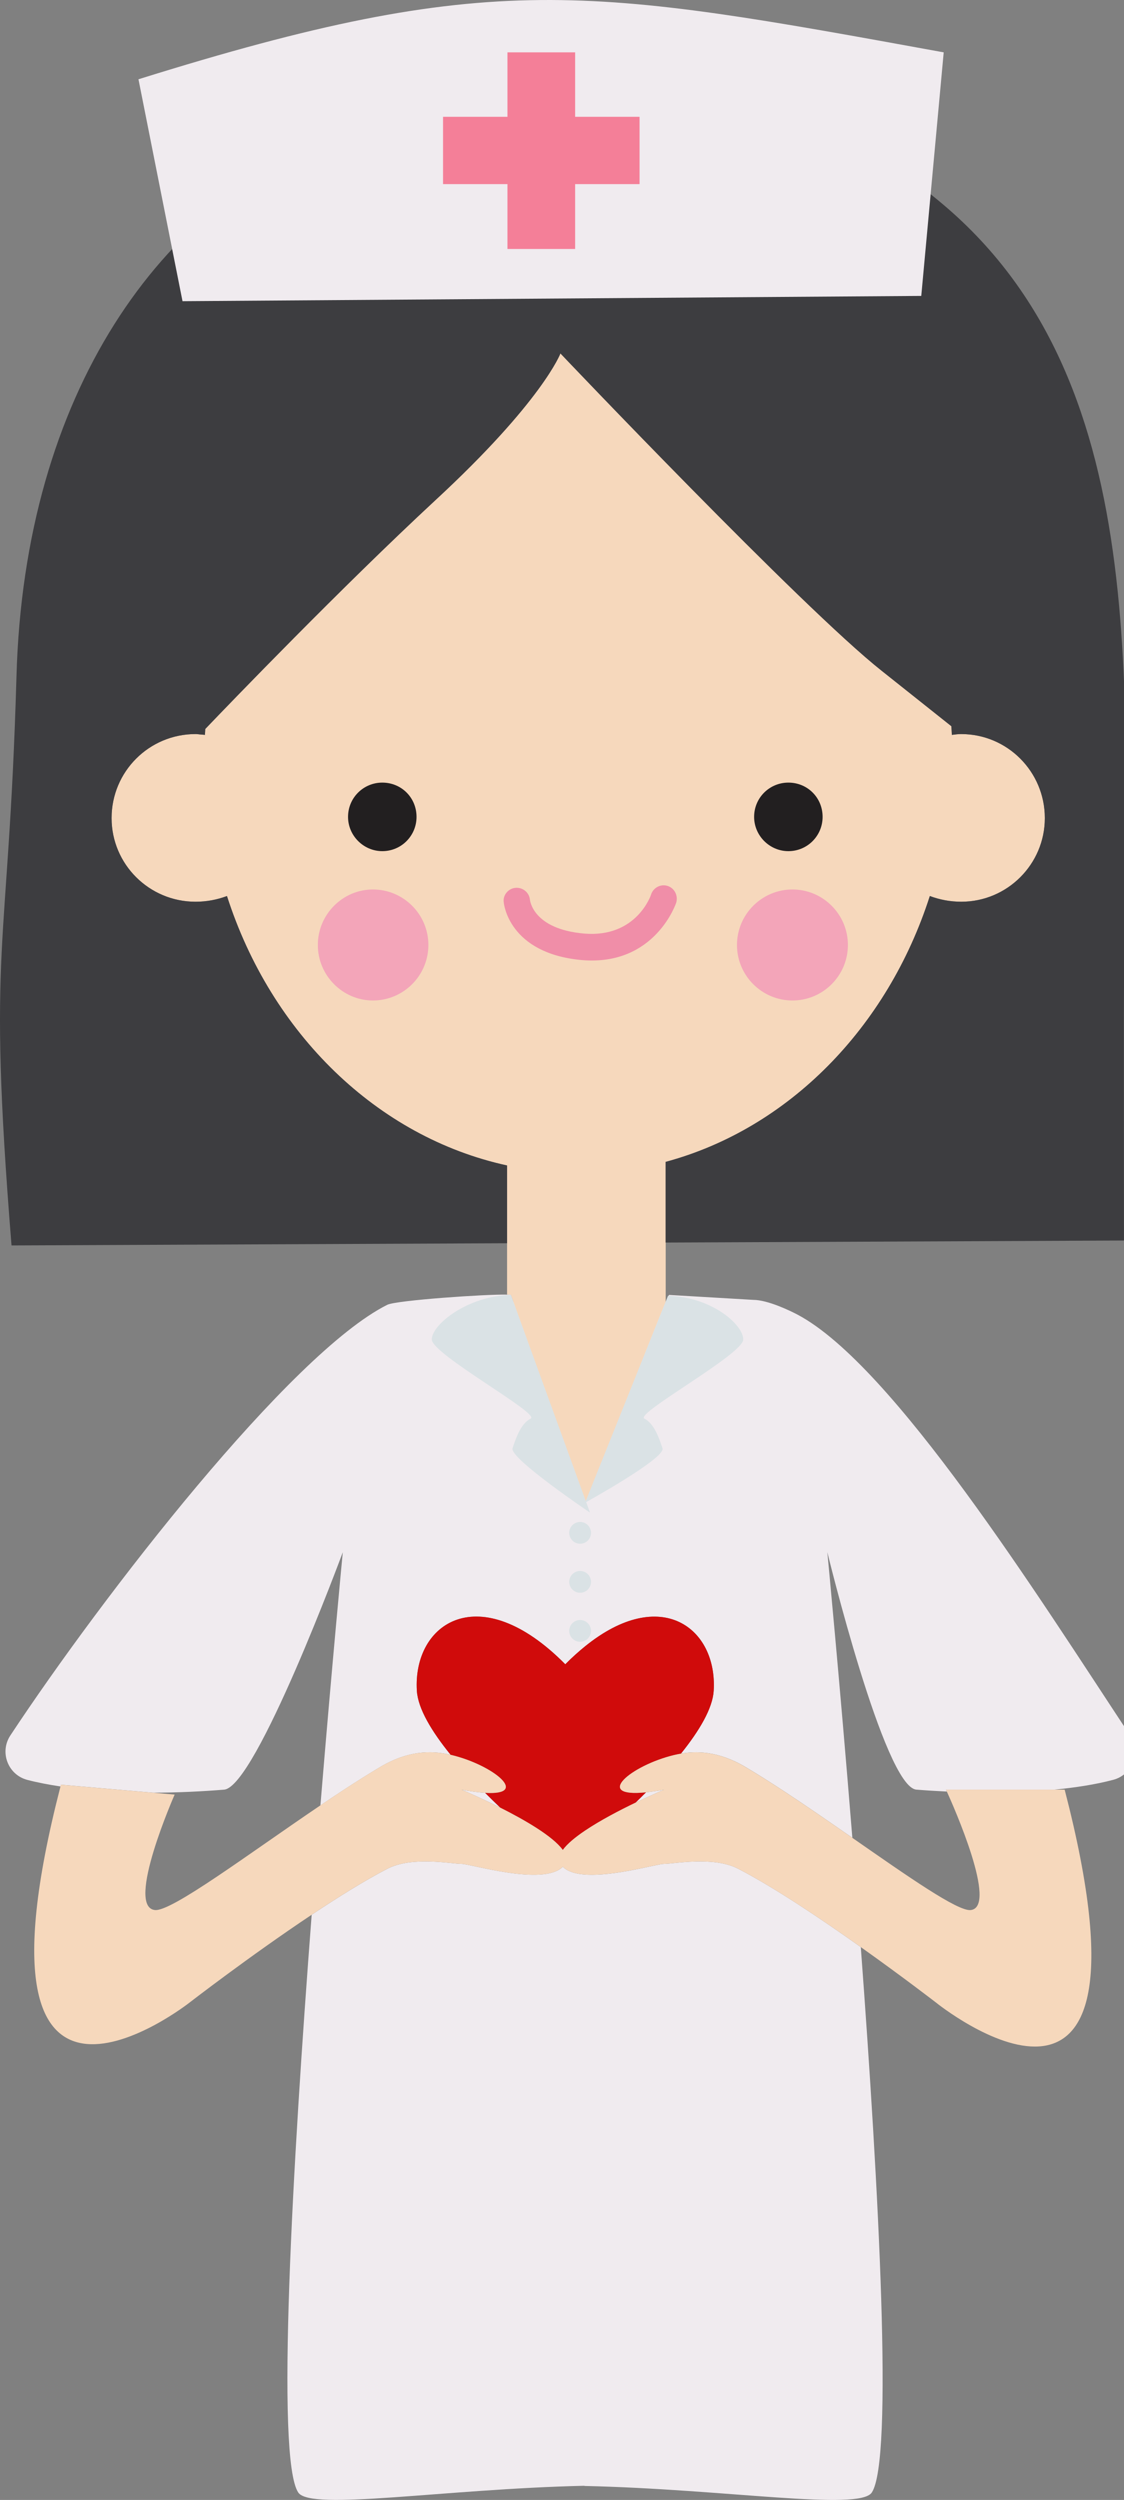 <svg xmlns="http://www.w3.org/2000/svg" x="0px" y="0px" width="100%" viewBox="0 0 89.979 200" style="vertical-align: middle; max-width: 100%; width: 100%;"><rect x="0" y="0" width="89.979" height="200" fill="#808080" stroke="none"/><path fill="#F6D8BC" d="M76.949,58.727c-0.261,0-0.489,0.033-0.749,0.065c-0.009-0.232-0.028-0.462-0.04-0.693l-5.574-4.431   c-6.364-5.026-25.721-25.393-25.721-25.393s-1.436,3.819-10.019,11.75c-7.534,6.987-16.407,16.201-18.412,18.294   c-0.009,0.158-0.022,0.313-0.028,0.472c-0.136-0.017-0.264-0.021-0.391-0.034l-0.001,0.001l-0.001-0.001   c-0.116-0.012-0.232-0.031-0.355-0.031c-3.723,0-6.724,3.002-6.724,6.723c0,3.688,3.001,6.691,6.724,6.691   c0.88,0,1.729-0.163,2.512-0.457c3.52,10.974,12.012,19.289,22.422,21.556v6.222v4.111c0.145,0.005,0.261,0.012,0.308,0.023   l0.188,0.526l-8.499,0.661c0,7.439,6.416,18.996,14.249,18.996s12.666-11.159,12.666-18.602l-6.314-0.759   c0.035-0.084,0.069-0.168,0.101-0.239v-4.776v-6.453c9.831-2.646,17.773-10.744,21.148-21.269c0.782,0.294,1.633,0.457,2.514,0.457   c3.688,0,6.692-3.003,6.692-6.691C83.642,61.729,80.637,58.727,76.949,58.727z"></path><path fill="#221F20" d="M30.603,68.094c1.535,0,2.742-1.239,2.742-2.742c0-1.535-1.207-2.742-2.742-2.742   c-1.501,0-2.741,1.207-2.741,2.742C27.861,66.854,29.102,68.094,30.603,68.094"></path><path fill="#221F20" d="M63.111,68.094c1.533,0,2.741-1.239,2.741-2.742c0-1.535-1.208-2.742-2.741-2.742   c-1.504,0-2.742,1.207-2.742,2.742C60.369,66.854,61.607,68.094,63.111,68.094"></path><g>
	<path fill="#F08EA8" d="M29.853,80.039c2.447,0,4.438-1.991,4.438-4.439c0-2.447-1.99-4.438-4.438-4.438    c-2.415,0-4.407,1.991-4.407,4.438C25.446,78.048,27.438,80.039,29.853,80.039"></path>
	<path fill="#F08EA8" d="M63.437,80.039c2.448,0,4.438-1.991,4.438-4.439c0-2.447-1.99-4.438-4.438-4.438    c-2.447,0-4.438,1.991-4.438,4.438C58.999,78.048,60.989,80.039,63.437,80.039"></path>
	<path fill="#F08EA8" d="M40.33,72.205c-0.098-0.555,0.327-1.109,0.912-1.173c0.589-0.066,1.11,0.358,1.176,0.914    c0,0.033,0.197,2.382,4.341,2.741c4.212,0.359,5.354-3.1,5.354-3.1c0.164-0.554,0.75-0.882,1.307-0.718    c0.556,0.164,0.877,0.751,0.716,1.337c0,0-1.663,5.093-7.537,4.604C40.688,76.285,40.33,72.237,40.33,72.205"></path>
</g><path fill="#3D3D40" d="M75.514,16.372c-17.3-14.623-30.811-6.039-30.811-6.039s-3.167-4.438-17.462,0.652   C12.946,16.044,1.938,31.438,1.319,54.122C0.665,76.836-1.056,75.098,0.923,99.638l39.668-0.176V93.24   c-10.411-2.267-18.902-10.582-22.422-21.556c-0.782,0.294-1.631,0.457-2.512,0.457c-3.723,0-6.724-3.003-6.724-6.691   c0-3.721,3.001-6.723,6.724-6.723c0.123,0,0.239,0.02,0.355,0.031l0.001,0.001l0.001-0.001c0.127,0.013,0.255,0.017,0.391,0.034   c0.006-0.159,0.02-0.314,0.028-0.472c2.005-2.094,10.878-11.307,18.412-18.294c8.583-7.932,10.019-11.75,10.019-11.75   S64.22,48.642,70.585,53.669l5.574,4.431c0.012,0.231,0.031,0.461,0.04,0.693c0.26-0.033,0.488-0.065,0.749-0.065   c3.688,0,6.692,3.002,6.692,6.723c0,3.688-3.005,6.691-6.692,6.691c-0.881,0-1.731-0.163-2.514-0.457   c-3.375,10.524-11.317,18.623-21.148,21.269v6.453l36.69-0.163L89.97,81.615C89.963,56.74,92.811,30.993,75.514,16.372z"></path><rect x="46.835" y="120.24" fill="#F0EBEF" width="0.001" height="2.51"></rect><g>
	<path fill="#F0EBEF" d="M14.611,24.097l59.139-0.423l1.796-19.485C47.02-1,39.416-2.502,11.085,6.342L14.611,24.097z"></path>
	<g>
		<path fill="#F0EBEF" d="M36.941,143.176c0,0,1.426,0.596,3.103,1.438c-0.401-0.383-0.806-0.775-1.209-1.182     C38.333,143.398,37.711,143.32,36.941,143.176z"></path>
		<path fill="#F0EBEF" d="M51.714,143.389c-0.278,0.28-0.559,0.555-0.838,0.826c1.302-0.625,2.292-1.039,2.292-1.039     C52.6,143.281,52.134,143.346,51.714,143.389z"></path>
		<path fill="#F0EBEF" d="M90.467,138.838c-7.36-11.143-18.962-29.594-26.611-33.658c-0.526-0.279-2.374-1.188-3.563-1.188     l-6.729-0.395c-0.022,0.006-0.122,0.221-0.276,0.584c-1.246,2.928-6.265,16.037-6.452,16.039l-5.938-16.623     c-0.047-0.014-0.163-0.021-0.308-0.023c-1.624-0.047-8.859,0.449-9.587,0.813c-7.749,3.875-22.812,23.311-30.173,34.451     c-0.882,1.334-0.198,3.145,1.35,3.555c0.832,0.219,1.736,0.387,2.666,0.528c0.012-0.048,0.022-0.093,0.035-0.142l7.367,0.641     c2.006-0.006,3.961-0.102,5.694-0.244c2.555-0.213,9.5-18.996,9.5-18.996s-0.841,8.732-1.791,20.256     c0.601-0.406,1.2-0.809,1.789-1.193c1.04-0.68,2.05-1.318,3-1.883c2.555-1.516,4.549-1.226,5.637-0.969     c-1.506-1.855-2.618-3.686-2.706-5.129c-0.329-5.425,5.02-9.057,11.882-2.117c0.536-0.541,1.062-1.012,1.576-1.429     c0.002-0.002,0.004-0.004,0.007-0.006c6.082-4.917,10.602-1.448,10.297,3.552c-0.086,1.418-1.157,3.209-2.623,5.031     c1.147-0.202,2.94-0.25,5.159,1.064c0.951,0.564,1.964,1.205,3.001,1.884c1.824,1.194,3.732,2.517,5.563,3.788     c-1.032-12.781-2.003-22.852-2.003-22.852s4.569,18.784,7.125,18.997c0.771,0.063,1.6,0.114,2.444,0.155     c-0.043-0.094-0.07-0.155-0.07-0.155h8.694c1.666-0.163,3.271-0.407,4.693-0.784C90.664,141.982,91.349,140.172,90.467,138.838z      M46.835,122.75L46.835,122.75v-2.51V122.75z"></path>
		<path fill="#F0EBEF" d="M59.104,149.51c-2.003-1.039-5.146-0.396-5.937-0.396c-0.569,0-4.006,1.021-6.333,0.855     c-0.006,0-0.012-0.002-0.018-0.002c-0.754-0.056-1.384-0.238-1.763-0.623c-1.552,1.568-7.357-0.23-8.114-0.23     c-0.792,0-3.935-0.643-5.938,0.396c-1.797,0.932-3.936,2.264-6.05,3.674c-1.532,20.012-2.888,43.494-1.075,46.223     c0.995,1.496,11.62-0.285,22.91-0.54v0.015c11.309,0.249,22.007,2.023,23.003,0.525c1.735-2.61,0.566-24.235-0.88-43.635     C65.773,153.545,61.998,151.01,59.104,149.51z"></path>
	</g>
</g><polygon fill="#F47F98" points="40.623,4.188 46.042,4.188 46.042,9.345 51.198,9.345 51.198,14.73 46.042,14.73    46.042,19.919 40.623,19.919 40.623,14.73 35.467,14.73 35.467,9.345 40.623,9.345"></polygon><path fill="rgb(208,11,11)" d="M46.835,131.71c-0.002,0.002-0.004,0.004-0.007,0.006c-0.515,0.417-1.041,0.888-1.576,1.429   c-6.862-6.938-12.21-3.308-11.882,2.117c0.088,1.443,1.199,3.272,2.706,5.129c0.022,0.004,0.051,0.01,0.073,0.016   c3.361,0.813,6.309,3.248,2.686,3.025c0.403,0.405,0.808,0.799,1.209,1.182c1.939,0.975,4.21,2.279,5.012,3.387   c0.354-0.488,0.992-1.016,1.765-1.536c0.005-0.004,0.01-0.007,0.016-0.011c1.228-0.824,2.778-1.631,4.041-2.237   c0.279-0.271,0.56-0.546,0.838-0.827c-4.256,0.438-1.236-2.142,2.246-2.981c0.16-0.038,0.349-0.077,0.55-0.112   c1.466-1.822,2.537-3.613,2.623-5.031C57.437,130.262,52.917,126.793,46.835,131.71z"></path><path fill="#F6D8BC" d="M85.229,143.176h-0.806h-8.694c0,0,0.027,0.063,0.07,0.155c0.534,1.177,4.109,9.231,1.908,9.478   c-1.04,0.114-5.016-2.68-9.476-5.779c-1.83-1.271-3.738-2.592-5.563-3.787c-1.037-0.68-2.05-1.318-3.001-1.883   c-2.219-1.315-4.012-1.269-5.16-1.065c-0.2,0.035-0.39,0.074-0.549,0.112c-3.481,0.841-6.502,3.419-2.246,2.982   c0.42-0.043,0.887-0.105,1.455-0.213c0,0-0.992,0.414-2.292,1.039c-1.263,0.605-2.813,1.413-4.041,2.237   c-0.005,0.004-0.01,0.007-0.016,0.011c-0.772,0.521-1.412,1.047-1.765,1.536c-0.802-1.106-3.072-2.412-5.012-3.386   c-1.677-0.844-3.103-1.438-3.103-1.438c0.77,0.146,1.392,0.224,1.894,0.255c3.624,0.225,0.676-2.214-2.686-3.025   c-0.022-0.004-0.05-0.01-0.073-0.016c-1.088-0.256-3.082-0.546-5.637,0.969c-0.95,0.564-1.96,1.205-3,1.883   c-0.588,0.387-1.188,0.787-1.789,1.193c-5.803,3.922-11.92,8.521-13.25,8.373c-2.375-0.265,1.584-9.236,1.584-9.236l-1.737-0.15   l-7.367-0.641c-0.013,0.049-0.022,0.094-0.036,0.142c-8.219,31.872,10.326,17.293,10.326,17.293s4.826-3.729,9.783-7.03   c2.114-1.41,4.252-2.742,6.05-3.674c2.003-1.039,5.146-0.396,5.938-0.396c0.756,0,6.563,1.8,8.114,0.23   c0.379,0.385,1.009,0.567,1.763,0.623c0.006,0,0.012,0.001,0.018,0.001c2.327,0.165,5.764-0.854,6.333-0.854   c0.791,0,3.934-0.643,5.937,0.396c2.894,1.5,6.669,4.035,9.808,6.262c3.382,2.4,6.025,4.442,6.025,4.442   S93.539,175.234,85.229,143.176z"></path><g>
	<path fill="#DAE2E5" d="M40.898,103.598l6.333,17.414c0,0-6.464-4.354-6.2-5.146c0.263-0.794,0.66-1.979,1.451-2.375    s-7.916-5.146-7.916-6.333S37.424,103.669,40.898,103.598"></path>
	<path fill="#DAE2E5" d="M53.476,103.669l-6.642,16.552c0,0,6.465-3.564,6.201-4.354c-0.265-0.794-0.66-1.979-1.452-2.375    s7.916-5.146,7.916-6.333S56.951,103.742,53.476,103.669"></path>
	<path fill="#DAE2E5" d="M47.157,122.134c0.273,0.396,0.174,0.938-0.221,1.214c-0.396,0.273-0.938,0.176-1.212-0.221    c-0.274-0.396-0.177-0.939,0.22-1.213C46.339,121.641,46.882,121.738,47.157,122.134"></path>
	<path fill="#DAE2E5" d="M47.157,126.057c0.273,0.396,0.174,0.938-0.221,1.213c-0.396,0.273-0.938,0.174-1.212-0.221    c-0.274-0.396-0.177-0.939,0.22-1.214C46.339,125.563,46.882,125.66,47.157,126.057"></path>
	<path fill="#DAE2E5" d="M47.157,129.979c0.273,0.396,0.174,0.938-0.221,1.211c-0.396,0.275-0.938,0.178-1.212-0.219    c-0.274-0.396-0.177-0.939,0.22-1.213C46.339,129.482,46.882,129.583,47.157,129.979"></path>
</g><g opacity="0.2">
	<path fill="#FFFFFF" d="M29.853,80.039c2.447,0,4.438-1.991,4.438-4.439c0-2.447-1.99-4.438-4.438-4.438    c-2.415,0-4.407,1.991-4.407,4.438C25.446,78.048,27.438,80.039,29.853,80.039"></path>
	<path fill="#FFFFFF" d="M63.437,80.039c2.448,0,4.438-1.991,4.438-4.439c0-2.447-1.99-4.438-4.438-4.438    c-2.447,0-4.438,1.991-4.438,4.438C58.999,78.048,60.989,80.039,63.437,80.039"></path>
</g></svg>